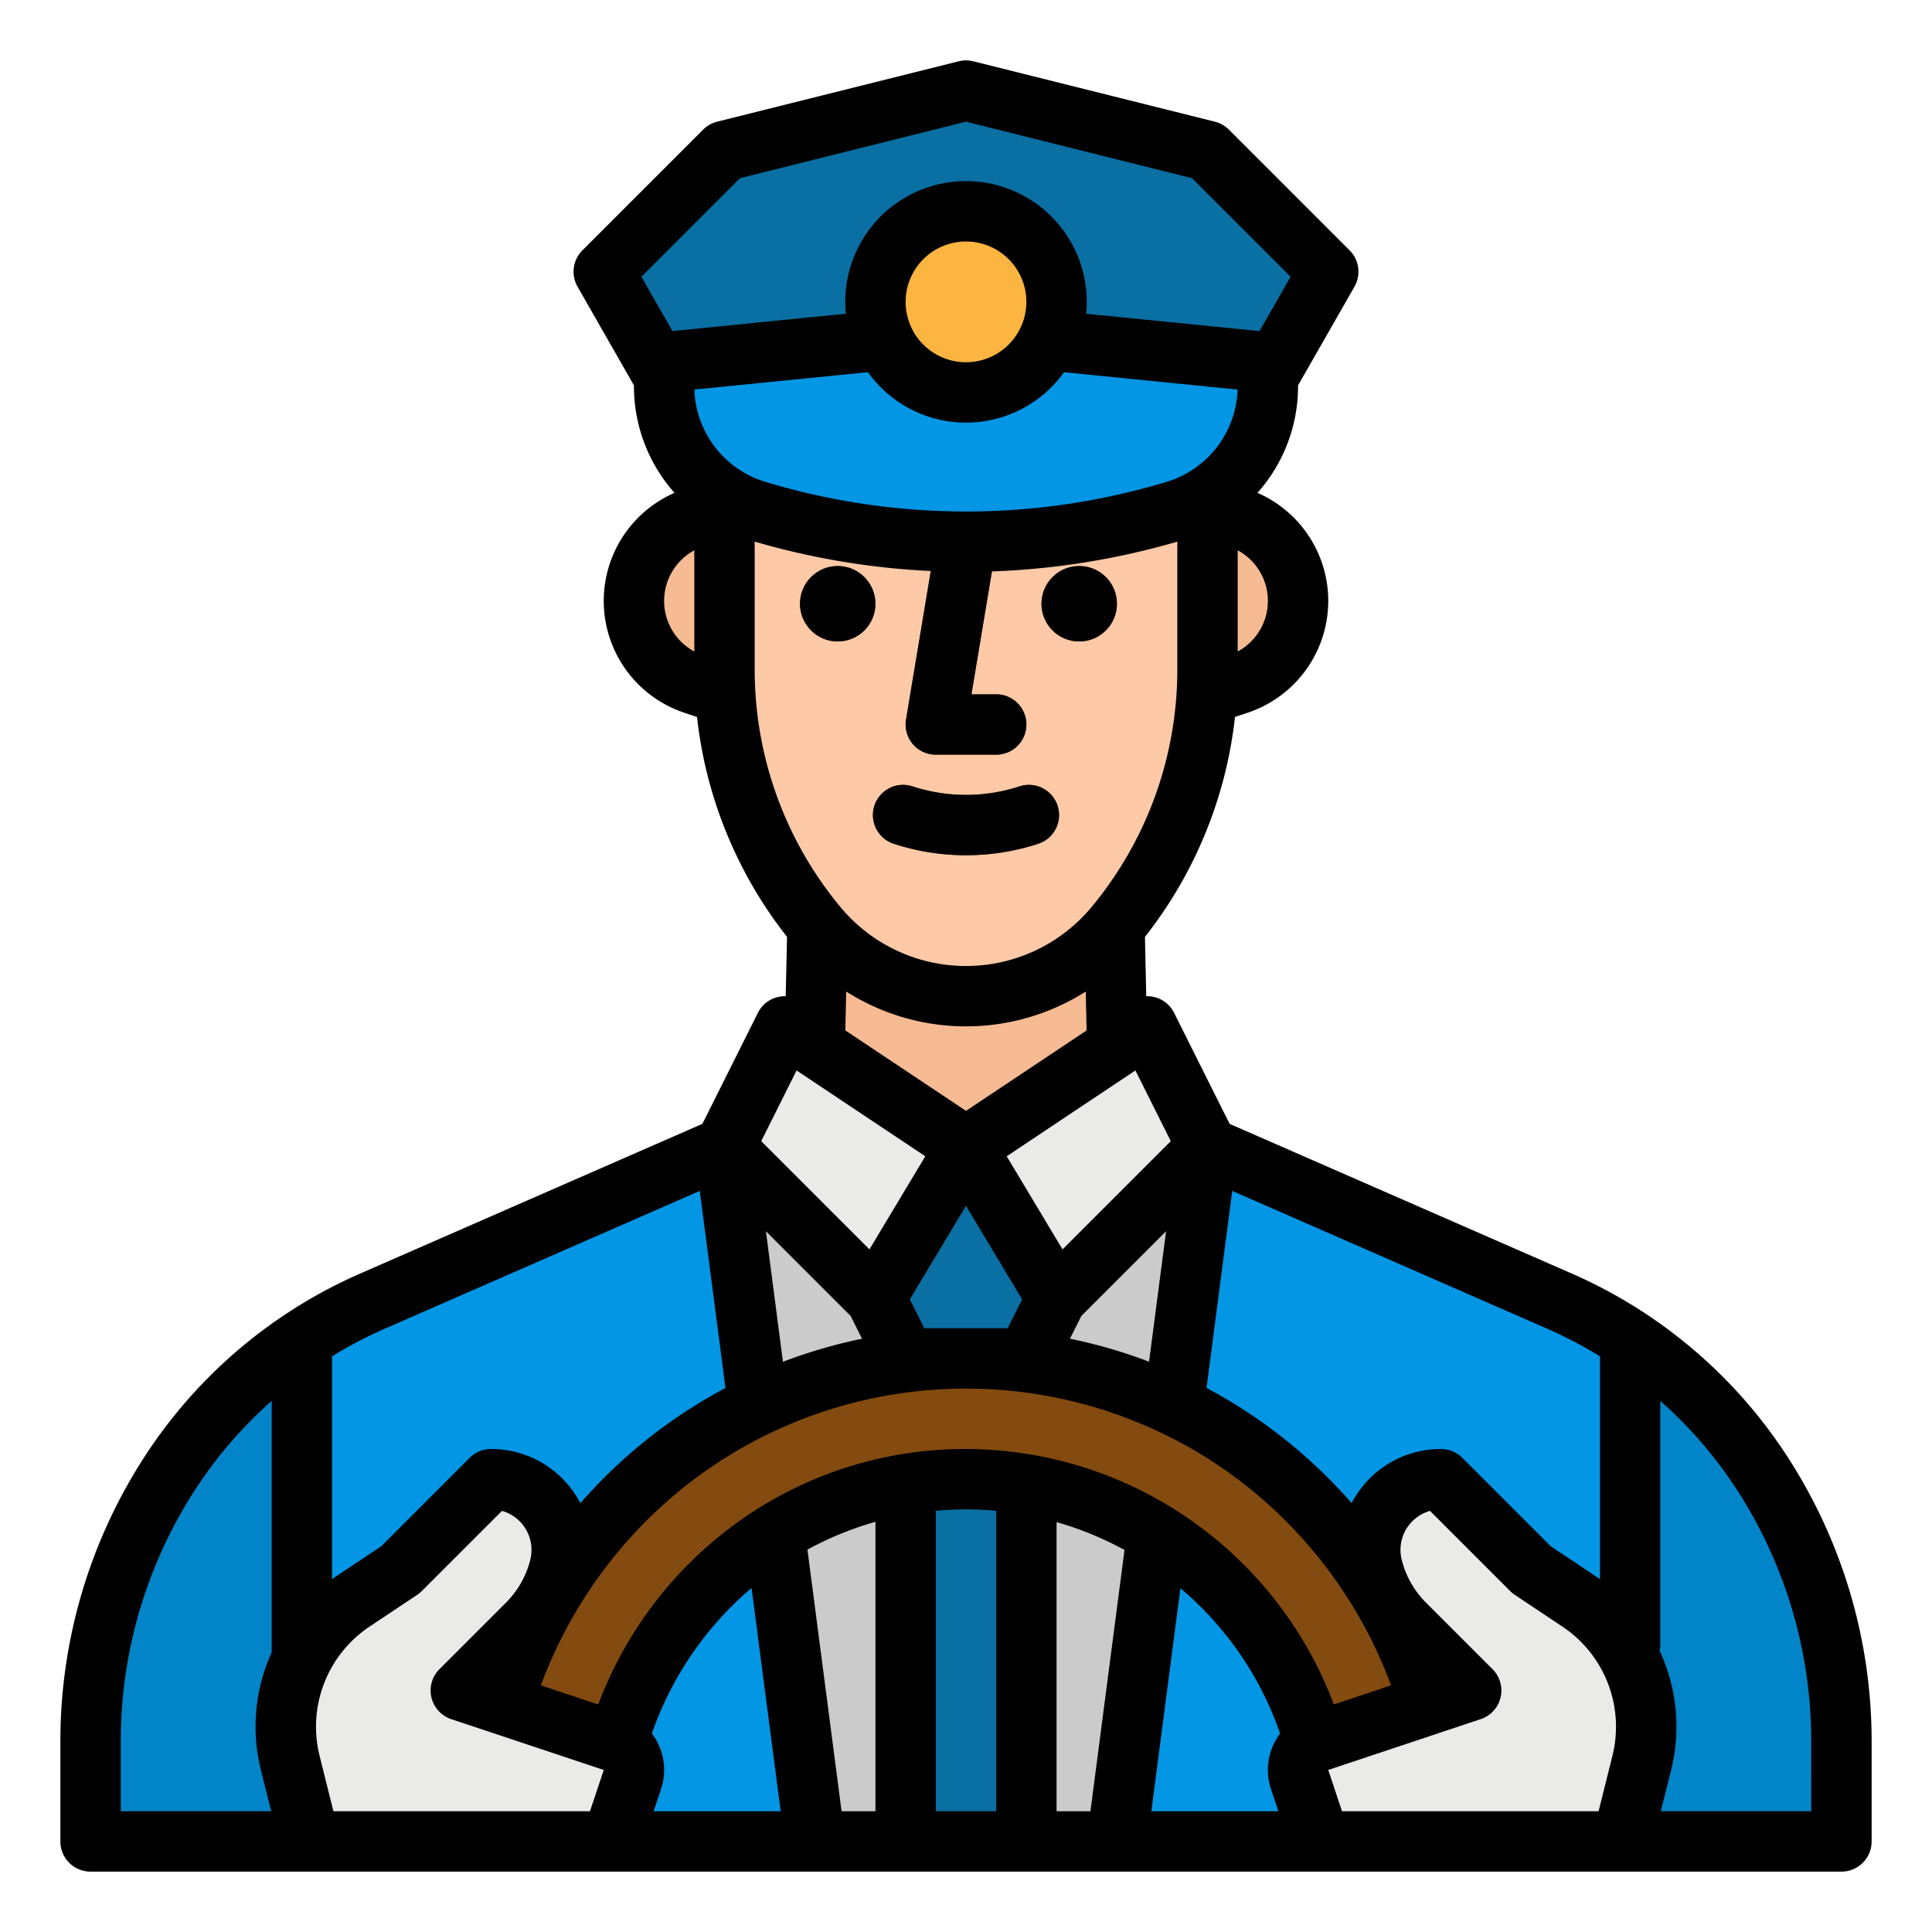 <svg xmlns="http://www.w3.org/2000/svg" height="512" viewBox="0 0 512 512" width="512"><g id="filled_outline" data-name="filled outline"><path d="m468.145 392.232a122.919 122.919 0 0 0 -54.968-47.467l-93.177-40.765h-128l-93.177 40.765a122.919 122.919 0 0 0 -54.968 47.467 130.625 130.625 0 0 0 -19.855 69.231v26.537h464v-26.537a130.625 130.625 0 0 0 -19.855-69.231z" fill="#0296e5"></path><path d="m80 355.05v132.95h-56v-26.54a130.527 130.527 0 0 1 19.86-69.23 122.689 122.689 0 0 1 36.14-37.18z" fill="#0bafea"></path><path d="m488 461.46v26.54h-56v-132.95a122.689 122.689 0 0 1 36.14 37.18 130.587 130.587 0 0 1 19.86 69.23z" fill="#0bafea"></path><path d="m296 488 24-184h-128l24 184z" fill="#cbcbcb"></path><path d="m216.636 232-.636 48 40 24 40-24-.636-48z" fill="#f6bb92"></path><path d="m192 184-8.1-2.7a23.246 23.246 0 0 1 -15.9-22.054 23.245 23.245 0 0 1 23.246-23.246h.754z" fill="#f6bb92"></path><path d="m320 184 8.105-2.7a23.246 23.246 0 0 0 15.895-22.054 23.245 23.245 0 0 0 -23.246-23.246h-.754z" fill="#f6bb92"></path><path d="m240 360h32v128h-32z" fill="#0a6fa2"></path><path d="m295.364 245.563a51.241 51.241 0 0 1 -39.364 18.437 51.241 51.241 0 0 1 -39.364-18.437 106.286 106.286 0 0 1 -24.636-68.045v-49.518h128v49.518a106.286 106.286 0 0 1 -24.636 68.045z" fill="#fdc9a6"></path><path d="m320 40-64-16-64 16-32 32 32 56h128l32-56z" fill="#0a6fa2"></path><g fill="#834b10"><path d="m264 200h-16a8 8 0 0 1 -7.891-9.315l8-48a8 8 0 0 1 15.782 2.63l-6.447 38.685h6.556a8 8 0 0 1 0 16z"></path><circle cx="222" cy="160" r="10"></circle><circle cx="286" cy="160" r="10"></circle><path d="m256 360a128 128 0 0 0 -128 128h32a96 96 0 0 1 192 0h32a128 128 0 0 0 -128-128z"></path></g><path d="m80 355.05v132.95h-56v-26.54a130.527 130.527 0 0 1 19.86-69.23 122.689 122.689 0 0 1 36.14-37.18z" fill="#0284c9"></path><path d="m488 461.46v26.54h-56v-132.95a122.689 122.689 0 0 1 36.14 37.18 130.587 130.587 0 0 1 19.86 69.23z" fill="#0284c9"></path><path d="m122.117 448 17.647-17.647a32.438 32.438 0 0 0 8.532-15.07 18.738 18.738 0 0 0 -18.179-23.283l-24 24-12.617 8.409a39.884 39.884 0 0 0 -15.71 20.573 39.876 39.876 0 0 0 -.856 22.285l5.183 20.733h80l5.47-16.411a8 8 0 0 0 -5.059-10.119z" fill="#eaeae8"></path><path d="m208 272 48 32-24 40-40-40z" fill="#eaeae8"></path><path d="m304 272-48 32 24 40 40-40z" fill="#eaeae8"></path><path d="m232 344 8 16h32l8-16-24-40z" fill="#0a6fa2"></path><path d="m389.883 448-17.647-17.647a32.438 32.438 0 0 1 -8.532-15.07 18.738 18.738 0 0 1 18.179-23.283l24 24 12.614 8.409a39.884 39.884 0 0 1 15.713 20.573 39.876 39.876 0 0 1 .856 22.285l-5.183 20.733h-80l-5.47-16.411a8 8 0 0 1 5.059-10.119z" fill="#eaeae8"></path><path d="m311.3 135.411a192.428 192.428 0 0 1 -110.59 0 34.666 34.666 0 0 1 -24.71-33.203v-6.208l53.232-5.323a269.029 269.029 0 0 1 53.536 0l53.232 5.323v6.208a34.666 34.666 0 0 1 -24.7 33.203z" fill="#0296e5"></path><circle cx="256" cy="80" fill="#fbb540" r="24"></circle><path d="m256 226.647a61.441 61.441 0 0 1 -19.165-3.047 8 8 0 0 1 5-15.2 45.671 45.671 0 0 0 28.335 0 8 8 0 0 1 5 15.2 61.492 61.492 0 0 1 -19.17 3.047z" fill="#834b10"></path><circle cx="222" cy="160" r="10"></circle><circle cx="286" cy="160" r="10"></circle><path d="m474.929 387.992a130.39 130.39 0 0 0 -58.545-50.556l-90.524-39.6-14.705-29.41a7.945 7.945 0 0 0 -7.391-4.409l-.339-15.732a114.523 114.523 0 0 0 23.86-58.285l3.35-1.116a31.24 31.24 0 0 0 2.611-58.274 42.5 42.5 0 0 0 10.754-28.402v-.086l.013-.02 14.933-26.133a8 8 0 0 0 -1.289-9.626l-32-32a8 8 0 0 0 -3.717-2.1l-64-16a7.985 7.985 0 0 0 -3.88 0l-64 16a8 8 0 0 0 -3.717 2.1l-32 32a8 8 0 0 0 -1.289 9.626l14.946 26.156v.083a42.5 42.5 0 0 0 10.754 28.406 31.24 31.24 0 0 0 2.611 58.274l3.35 1.116a114.519 114.519 0 0 0 23.858 58.274l-.352 15.734a7.947 7.947 0 0 0 -7.376 4.41l-14.705 29.41-90.524 39.6a130.391 130.391 0 0 0 -58.545 50.556 138.477 138.477 0 0 0 -21.071 73.474v26.538a8 8 0 0 0 8 8h464a8 8 0 0 0 8-8v-26.538a138.477 138.477 0 0 0 -21.071-73.47zm-50.9-28.545c-.013.183-.028.366-.028.553v58.5c-.354-.25-.7-.5-1.065-.743l-11.956-7.97-23.439-23.44a8 8 0 0 0 -5.658-2.347 26.571 26.571 0 0 0 -21.075 10.283 26.958 26.958 0 0 0 -2.611 4.044 135.95 135.95 0 0 0 -38.453-30.511l6.811-52.216 83.416 36.494a115.716 115.716 0 0 1 14.057 7.353zm-144.029 120.553v-76.625a88.153 88.153 0 0 1 18.008 7.378l-9.032 69.247zm32.82-59.1a87.745 87.745 0 0 1 26.419 38.52 16.253 16.253 0 0 0 -1.548 2.485 15.9 15.9 0 0 0 -.868 12.215l1.96 5.881h-33.672zm40.663 30.8a104.424 104.424 0 0 0 -97.483-67.7 103.092 103.092 0 0 0 -62.677 21 104.978 104.978 0 0 0 -34.787 46.7l-15.2-5.066a121.209 121.209 0 0 1 40.868-54.806 120.036 120.036 0 0 1 144.26.509 121.13 121.13 0 0 1 40.189 54.3zm-130.459 28.3-9.044-69.335a86.672 86.672 0 0 1 18.02-7.365v76.7zm-48.715-18.1a16.191 16.191 0 0 0 -1.558-2.5 88.843 88.843 0 0 1 26.42-38.573l7.718 59.173h-33.672l1.96-5.881a15.9 15.9 0 0 0 -.868-12.219zm49.944-199.136a59.2 59.2 0 0 0 63.481.008l.223 10.305-31.957 21.308-31.977-21.318zm59.305 92 3.017-6.032 22.45-22.451-4.511 34.584a133.941 133.941 0 0 0 -20.956-6.094zm-38.614-2.764-3.824-7.65 14.88-24.8 14.88 24.8-3.824 7.65zm-19.519-3.261 3.021 6.041a134.079 134.079 0 0 0 -20.958 6.107l-4.513-34.6zm84.841-46.319-28.678 28.68-14.8-24.673 34.112-22.744zm-107.266-174.671a26.491 26.491 0 0 1 -18.984-24.511l45.994-4.6a31.953 31.953 0 0 0 51.974 0l45.994 4.6a26.491 26.491 0 0 1 -18.978 24.511 183.918 183.918 0 0 1 -106 0zm53-31.749a16 16 0 1 1 16-16 16.019 16.019 0 0 1 -16 16zm72 76.654v-26.819a15.238 15.238 0 0 1 0 26.819zm-131.91-125.43 59.91-14.978 59.91 14.978 26.112 26.112-8.23 14.4-45.948-4.594c.1-1.035.156-2.084.156-3.145a32 32 0 0 0 -64 0c0 1.061.055 2.109.156 3.144l-45.948 4.595-8.23-14.4zm-20.09 112.022a15.26 15.26 0 0 1 8-13.411v26.819a15.221 15.221 0 0 1 -8-13.408zm24-15.709a200.465 200.465 0 0 0 46.669 7.788l-6.56 39.36a8 8 0 0 0 7.891 9.315h16a8 8 0 0 0 0-16h-6.556l5.428-32.57a200.38 200.38 0 0 0 49.128-7.894v33.982a98.472 98.472 0 0 1 -22.782 62.923 43.24 43.24 0 0 1 -66.437 0 98.476 98.476 0 0 1 -22.781-62.923zm11.1 140.146 34.112 22.742-14.8 24.673-28.678-28.678zm-109.071 68.411 83.416-36.494 6.813 52.232a135.01 135.01 0 0 0 -38.446 30.512 27.014 27.014 0 0 0 -2.62-4.061 26.571 26.571 0 0 0 -21.075-10.283 8 8 0 0 0 -5.657 2.343l-23.439 23.44-11.956 7.97c-.361.24-.712.493-1.065.743v-58.496c0-.187-.015-.369-.028-.553a115.716 115.716 0 0 1 14.057-7.353zm-70.029 109.368a122.484 122.484 0 0 1 18.64-64.99 114.787 114.787 0 0 1 21.36-25.219v66.637a47.489 47.489 0 0 0 -2.827 31.318l2.698 10.792h-39.871zm56.363 18.538-3.663-14.673a31.885 31.885 0 0 1 13.24-34.262l12.615-8.409a8.052 8.052 0 0 0 1.219-1l21.259-21.256a10.748 10.748 0 0 1 7.5 12.945 24.444 24.444 0 0 1 -6.428 11.353l-17.645 17.645a8 8 0 0 0 3.127 13.246l40.413 13.471-3.649 10.94zm159.637 0v-79.633c2.645-.236 5.312-.367 8-.367s5.357.135 8 .378v79.622zm107.649 0-3.649-10.94 40.411-13.471a8 8 0 0 0 3.127-13.246l-17.645-17.643a24.444 24.444 0 0 1 -6.428-11.353 10.748 10.748 0 0 1 7.5-12.945l21.259 21.259a8.052 8.052 0 0 0 1.219 1l12.614 8.409a31.884 31.884 0 0 1 13.246 34.262l-3.666 14.668zm124.351 0h-39.871l2.7-10.792a47.537 47.537 0 0 0 -3.008-31.715 5.6 5.6 0 0 0 .179-1.493v-64.748a114.847 114.847 0 0 1 21.361 25.22 122.492 122.492 0 0 1 18.639 64.99z"></path><path d="m236.835 223.6a61.8 61.8 0 0 0 38.329 0 8 8 0 0 0 -5-15.2 45.671 45.671 0 0 1 -28.335 0 8 8 0 0 0 -5 15.2z"></path></g></svg>